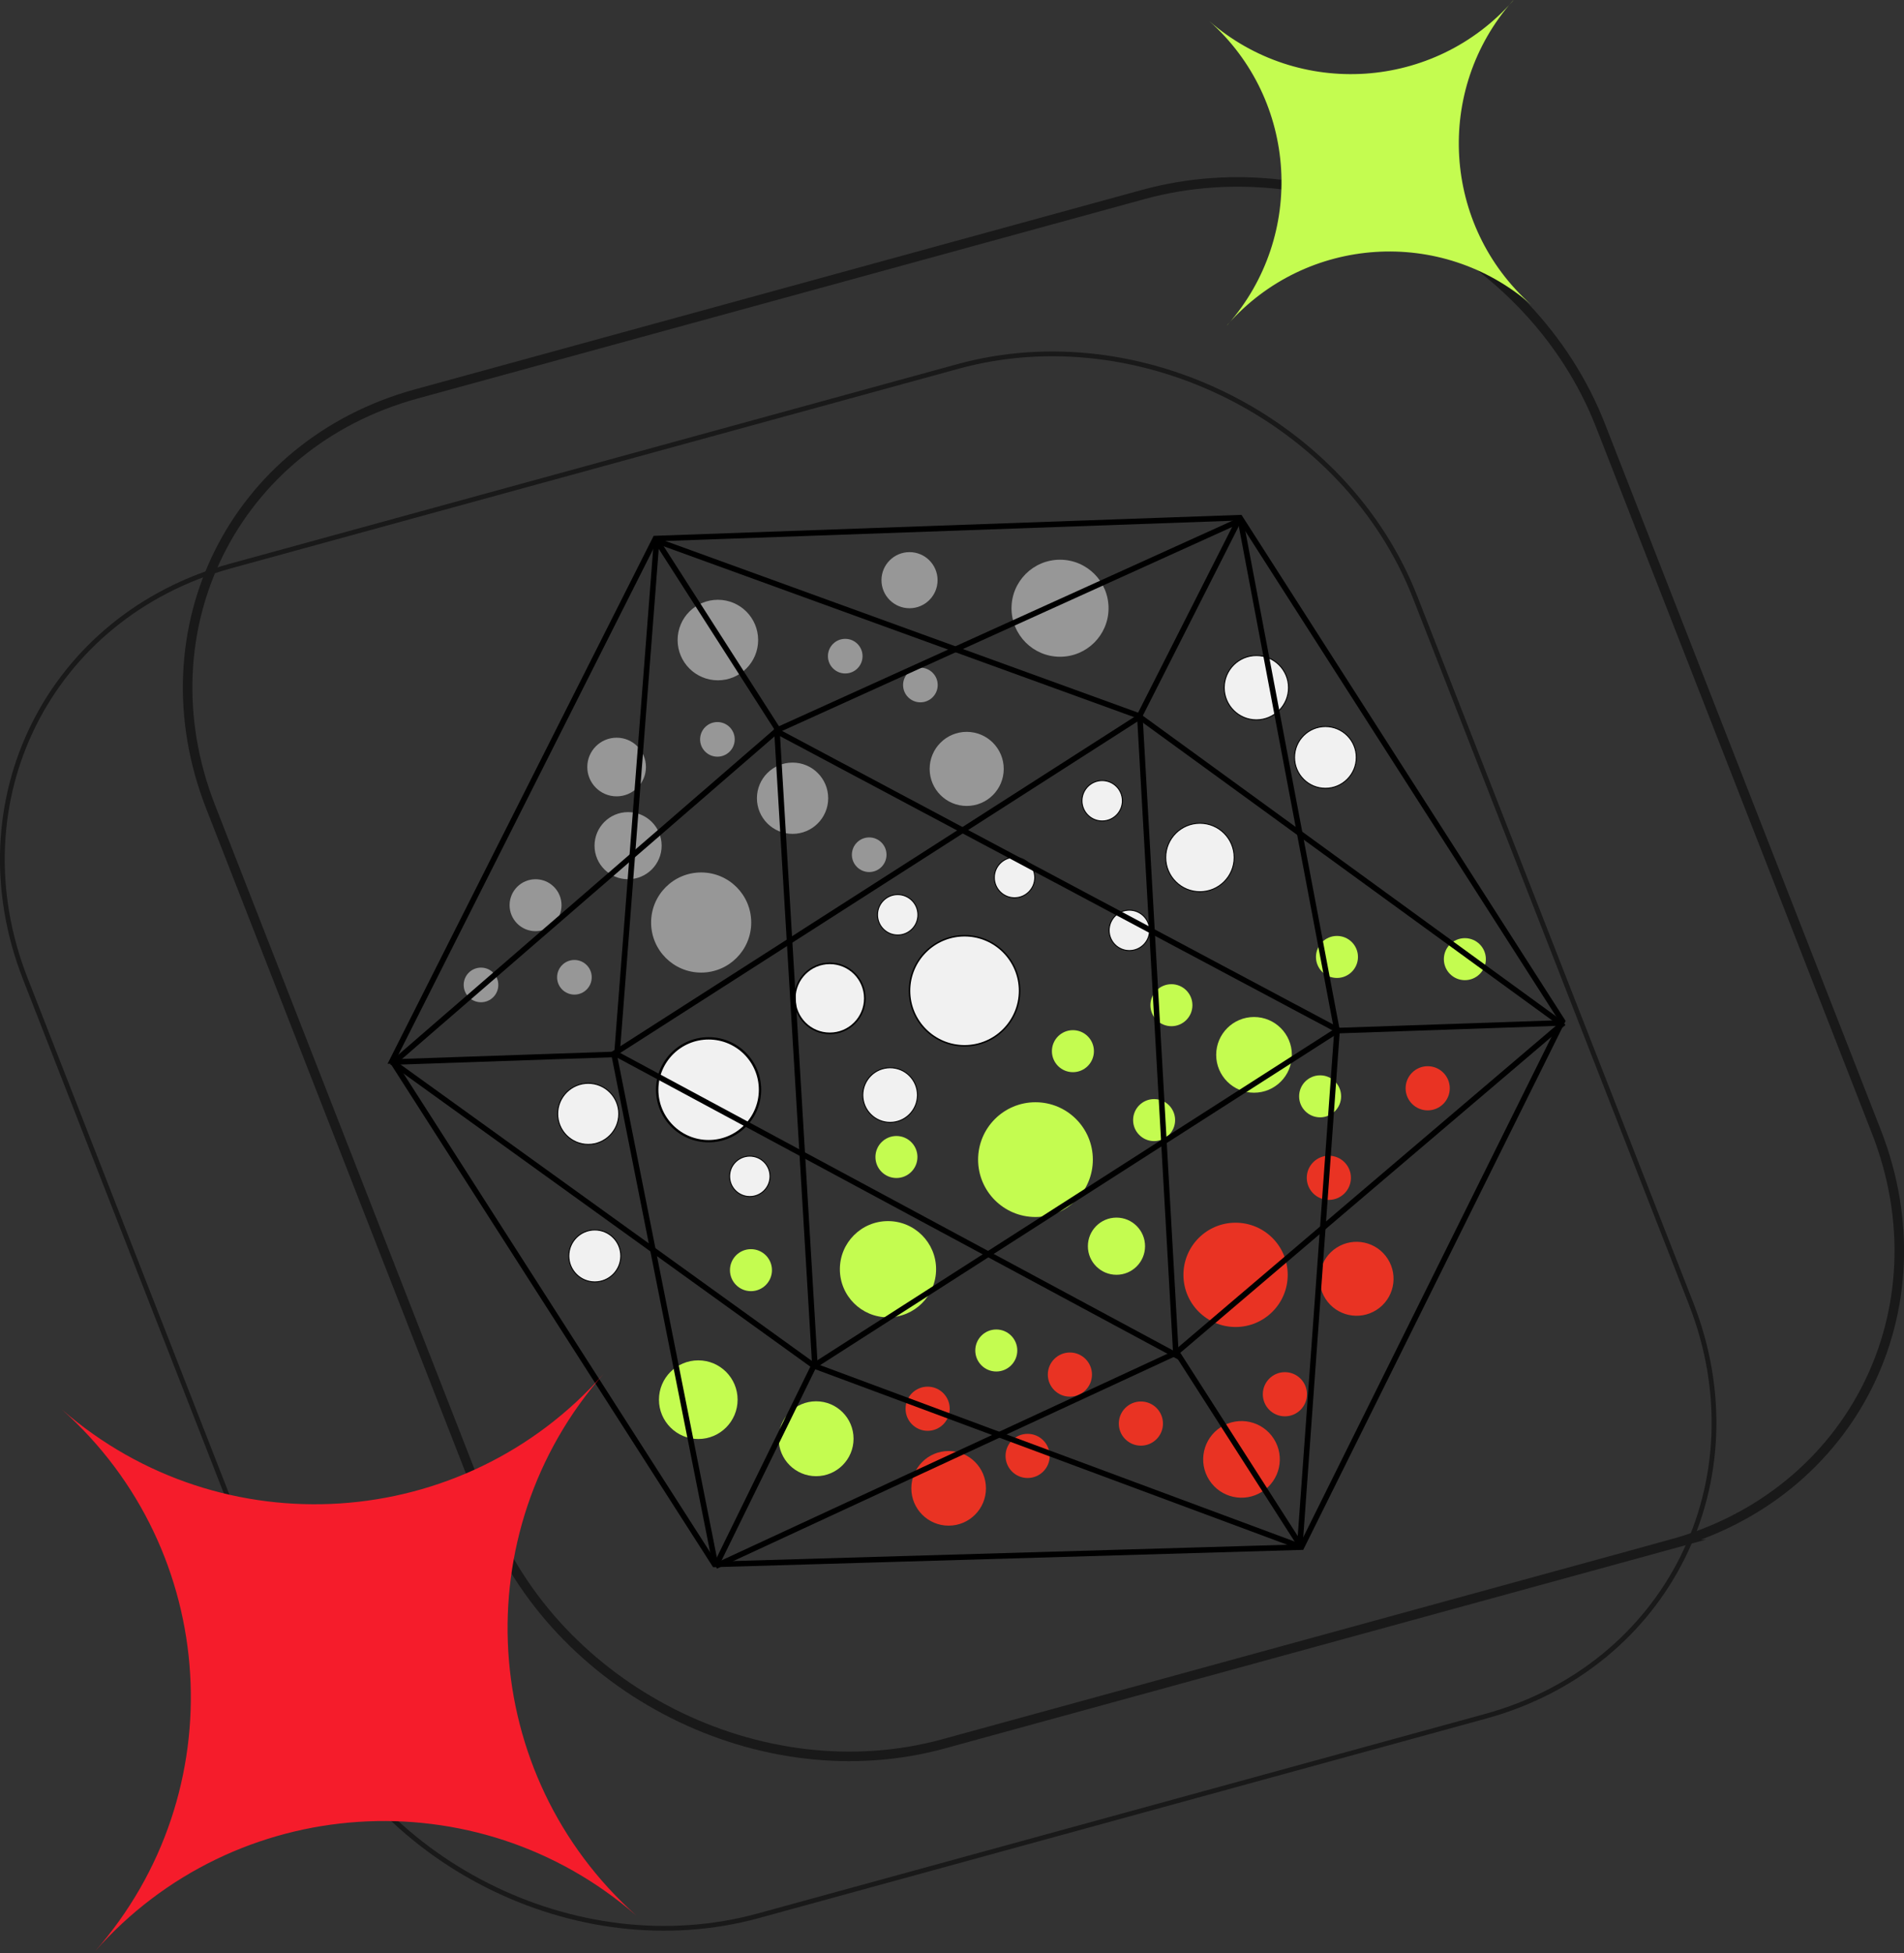 <?xml version="1.0" encoding="UTF-8" standalone="no"?>
<svg
   id="Layer_1"
   viewBox="0 0 283.743 291.05"
   version="1.1"
   sodipodi:docname="uniquely-expressive.svg"
   width="283.743"
   height="291.05"
   inkscape:version="1.2.1 (9c6d41e, 2022-07-14)"
   xmlns:inkscape="http://www.inkscape.org/namespaces/inkscape"
   xmlns:sodipodi="http://sodipodi.sourceforge.net/DTD/sodipodi-0.dtd"
   xmlns="http://www.w3.org/2000/svg"
   xmlns:svg="http://www.w3.org/2000/svg">
  <rect x="0" y="0" width="283.743" height="291.05" fill="#333333" stroke="none"/>
  <sodipodi:namedview
     id="namedview285"
     pagecolor="#ffffff"
     bordercolor="#000000"
     borderopacity="0.25"
     inkscape:showpageshadow="2"
     inkscape:pageopacity="0.0"
     inkscape:pagecheckerboard="0"
     inkscape:deskcolor="#d1d1d1"
     showgrid="false"
     inkscape:zoom="0.472"
     inkscape:cx="-63.559322"
     inkscape:cy="161.01695"
     inkscape:window-width="1309"
     inkscape:window-height="430"
     inkscape:window-x="0"
     inkscape:window-y="1202"
     inkscape:window-maximized="0"
     inkscape:current-layer="Layer_1" />
  <defs
     id="defs134">
    <style
       id="style132">.cls-1{fill:#e93323;}.cls-2{stroke-width:1.42px;}.cls-2,.cls-3,.cls-4{fill:none;}.cls-2,.cls-4{stroke:#191919;stroke-miterlimit:10;}.cls-5{fill:#979797;}.cls-3{stroke-width:.83px;}.cls-3,.cls-6,.cls-7,.cls-8,.cls-9{stroke:#000;}.cls-6{stroke-width:.22px;}.cls-6,.cls-7,.cls-8,.cls-9{fill:#f1f1f1;}.cls-7{stroke-width:.14px;}.cls-8{stroke-width:.35px;}.cls-9{stroke-width:.24px;}.cls-10{fill:#c4fc50;}.cls-4{stroke-width:.71px;}.cls-11{fill:#f51c2b;}</style>
  </defs>
  <path
     class="cls-2"
     d="m 248.971,230.12 -108.35,29.72 c -27.16,7.45 -57.82,-8.03 -68.13,-34.41 l -41.11,-105.22 c -10.31,-26.38 3.48,-54.06 30.65,-61.51 L 170.381,28.98 c 27.16,-7.45 57.82,8.03 68.13,34.41 l 41.11,105.22 c 10.31,26.38 -3.48,54.06 -30.65,61.51 z"
     id="path136" />
  <path
     class="cls-4"
     d="m 221.361,255.74 -108.35,29.72 C 85.851,292.91 55.191,277.43 44.881,251.05 L 3.771,145.83 c -10.31,-26.38 3.48,-54.06 30.65,-61.51 L 142.771,54.6 c 27.16,-7.45 57.82,8.03 68.13,34.41 l 41.11,105.22 c 10.31,26.38 -3.48,54.06 -30.65,61.51 z"
     id="path138" />
  <circle
     class="cls-5"
     cx="71.681"
     cy="146.76"
     r="2.58"
     id="circle140" />
  <circle
     class="cls-5"
     cx="118.111"
     cy="118.94"
     r="5.31"
     id="circle142" />
  <circle
     class="cls-5"
     cx="79.811"
     cy="134.88"
     r="3.87"
     id="circle144" />
  <circle
     class="cls-5"
     cx="125.961"
     cy="97.77"
     r="2.58"
     id="circle146" />
  <circle
     class="cls-5"
     cx="106.981"
     cy="95.37"
     r="6"
     id="circle148" />
  <circle
     class="cls-5"
     cx="106.911"
     cy="110.17"
     r="2.58"
     id="circle150" />
  <circle
     class="cls-5"
     cx="85.601"
     cy="145.62"
     r="2.58"
     id="circle152" />
  <circle
     class="cls-5"
     cx="137.161"
     cy="102.07"
     r="2.58"
     id="circle154" />
  <circle
     class="cls-5"
     cx="135.541"
     cy="86.45"
     r="4.18"
     id="circle156" />
  <circle
     class="cls-5"
     cx="129.531"
     cy="127.36"
     r="2.58"
     id="circle158" />
  <circle
     class="cls-5"
     cx="104.491"
     cy="137.46"
     r="7.46"
     id="circle160" />
  <circle
     class="cls-5"
     cx="157.971"
     cy="90.63"
     r="7.23"
     id="circle162" />
  <circle
     class="cls-5"
     cx="93.601"
     cy="126.01"
     r="5"
     id="circle164" />
  <circle
     class="cls-5"
     cx="144.061"
     cy="114.57"
     r="5.52"
     id="circle166" />
  <circle
     class="cls-5"
     cx="91.891"
     cy="114.29"
     r="4.37"
     id="circle168" />
  <circle
     class="cls-7"
     cx="87.661"
     cy="165.97"
     r="4.55"
     id="circle170" />
  <circle
     class="cls-7"
     cx="88.641"
     cy="187.14"
     r="3.87"
     id="circle172" />
  <circle
     class="cls-8"
     cx="105.601"
     cy="162.38"
     r="7.66"
     id="circle174" />
  <circle
     class="cls-7"
     cx="164.251"
     cy="119.32"
     r="3.01"
     id="circle176" />
  <circle
     class="cls-7"
     cx="111.741"
     cy="175.28"
     r="3.01"
     id="circle178" />
  <circle
     class="cls-7"
     cx="168.301"
     cy="138.63"
     r="3.01"
     id="circle180" />
  <circle
     class="cls-7"
     cx="132.651"
     cy="163.17"
     r="4.07"
     id="circle182" />
  <circle
     class="cls-7"
     cx="178.821"
     cy="127.77"
     r="5.1"
     id="circle184" />
  <circle
     class="cls-7"
     cx="133.781"
     cy="136.31"
     r="3.01"
     id="circle186" />
  <circle
     class="cls-7"
     cx="151.191"
     cy="130.76"
     r="3.01"
     id="circle188" />
  <circle
     class="cls-7"
     cx="187.231"
     cy="102.47"
     r="4.79"
     id="circle190" />
  <circle
     class="cls-6"
     cx="143.741"
     cy="147.63"
     r="8.2"
     id="circle192" />
  <circle
     class="cls-7"
     cx="197.521"
     cy="112.86"
     r="4.6"
     id="circle194" />
  <circle
     class="cls-9"
     cx="123.661"
     cy="148.76"
     r="5.22"
     id="circle196" />
  <circle
     class="cls-10"
     cx="104.061"
     cy="208.56"
     r="5.86"
     id="circle198" />
  <circle
     class="cls-10"
     cx="133.591"
     cy="172.4"
     r="3.13"
     id="circle200" />
  <circle
     class="cls-10"
     cx="186.881"
     cy="157.18"
     r="5.64"
     id="circle202" />
  <circle
     class="cls-10"
     cx="111.911"
     cy="189.26"
     r="3.13"
     id="circle204" />
  <circle
     class="cls-10"
     cx="148.471"
     cy="201.23"
     r="3.13"
     id="circle206" />
  <circle
     class="cls-10"
     cx="132.331"
     cy="189.12"
     r="7.17"
     id="circle208" />
  <circle
     class="cls-10"
     cx="121.621"
     cy="214.38"
     r="5.58"
     id="circle210" />
  <circle
     class="cls-10"
     cx="166.381"
     cy="185.69"
     r="4.26"
     id="circle212" />
  <circle
     class="cls-10"
     cx="196.731"
     cy="163.36"
     r="3.13"
     id="circle214" />
  <circle
     class="cls-10"
     cx="174.571"
     cy="149.78"
     r="3.13"
     id="circle216" />
  <circle
     class="cls-10"
     cx="154.311"
     cy="172.79"
     r="8.55"
     id="circle218" />
  <circle
     class="cls-10"
     cx="171.991"
     cy="166.9"
     r="3.13"
     id="circle220" />
  <circle
     class="cls-10"
     cx="199.241"
     cy="142.59"
     r="3.13"
     id="circle222" />
  <circle
     class="cls-10"
     cx="159.891"
     cy="156.63"
     r="3.13"
     id="circle224" />
  <circle
     class="cls-10"
     cx="218.301"
     cy="142.92"
     r="3.13"
     id="circle226" />
  <circle
     class="cls-1"
     cx="170.021"
     cy="212.12"
     r="3.29"
     id="circle228" />
  <circle
     class="cls-1"
     cx="159.441"
     cy="204.82"
     r="3.29"
     id="circle230" />
  <circle
     class="cls-1"
     cx="67.418"
     cy="269.505"
     r="5.51"
     transform="rotate(-32.65)"
     id="circle232" />
  <circle
     class="cls-1"
     cx="191.481"
     cy="207.75"
     r="3.29"
     id="circle234" />
  <circle
     class="cls-1"
     cx="212.761"
     cy="162.16"
     r="3.29"
     id="circle236" />
  <circle
     class="cls-1"
     cx="153.141"
     cy="216.94"
     r="3.29"
     id="circle238" />
  <circle
     class="cls-1"
     cx="141.371"
     cy="221.77"
     r="5.56"
     id="circle240" />
  <circle
     class="cls-1"
     cx="138.241"
     cy="209.91"
     r="3.29"
     id="circle242" />
  <circle
     class="cls-1"
     cx="184.131"
     cy="189.96"
     r="7.77"
     id="circle244" />
  <circle
     class="cls-1"
     cx="198.031"
     cy="175.5"
     r="3.29"
     id="circle246" />
  <circle
     class="cls-1"
     cx="38.459"
     cy="282.91"
     r="5.71"
     transform="rotate(-32.65)"
     id="circle248" />
  <path
     class="cls-3"
     d="m 58.431,158.09 39.24,-77.84 87.12,-3.11 48.05,75.01 -38.89,78.38 -87.46,2.57 -48.05,-75.01 z"
     id="path250" />
  <path
     class="cls-3"
     d="m 58.171,158.26 33.77,-1.16 5.91,-76.59"
     id="path252" />
  <path
     class="cls-3"
     d="M 106.661,233.36 91.491,157 l 78.23,-50.12 15.07,-29.75"
     id="path254" />
  <path
     class="cls-3"
     d="m 233.011,152.41 -33.77,1.16 -77.96,49.95 -14.63,29.85"
     id="path256" />
  <path
     class="cls-3"
     d="m 193.951,230.52 -72.66,-27.01 -62.68,-45.16"
     id="path258" />
  <path
     class="cls-3"
     d="m 58.611,158.36 57.32,-49.62 68.76,-31.16"
     id="path260" />
  <path
     class="cls-3"
     d="m 97.671,80.24 18.26,28.5"
     id="path262" />
  <path
     class="cls-3"
     d="m 121.461,203.79 -5.7,-95.31"
     id="path264" />
  <path
     class="cls-3"
     d="m 115.661,108.91 84.03,44.75"
     id="path266" />
  <path
     class="cls-3"
     d="m 193.681,230.7 5.57,-77.13"
     id="path268" />
  <path
     class="cls-3"
     d="m 232.751,152.58 -63.2,-45.97 -72.15,-26.2"
     id="path270" />
  <path
     class="cls-3"
     d="m 91.931,157.1 83.32,44.83 -5.36,-94.78"
     id="path272" />
  <path
     class="cls-3"
     d="m 193.951,230.52 -18.6,-29.03 57.67,-49.08"
     id="path274" />
  <path
     class="cls-3"
     d="m 106.661,233.36 68.42,-31.7"
     id="path276" />
  <path
     class="cls-3"
     d="m 199.251,153.57 -14.46,-76.43"
     id="path278" />
  <path
     class="cls-11"
     d="m 89.971,204.69 c -20.87,23.7 -56.94,26.06 -80.73,5.35 l -0.26,-0.23 c 0,0 0.08,0.07 0.13,0.11 -0.04,-0.04 -0.09,-0.07 -0.13,-0.11 l 0.26,0.23 c 23.54,20.98 25.75,57.06 4.88,80.76 -0.07,0.08 -0.15,0.17 -0.23,0.25 v 0 c 0.07,-0.08 0.15,-0.17 0.23,-0.25 20.87,-23.7 56.94,-26.06 80.72,-5.36 l 0.26,0.23 c 0,0 -0.08,-0.08 -0.13,-0.11 0.04,0.04 0.09,0.07 0.13,0.11 l -0.26,-0.23 c -23.54,-20.98 -25.75,-57.06 -4.87,-80.75 0.07,-0.08 0.15,-0.17 0.23,-0.25 v 0 c -0.07,0.08 -0.15,0.17 -0.23,0.25 z"
     id="path280" />
  <path
     class="cls-10"
     d="m 225.441,0.15 c -11.69,13.27 -31.89,14.6 -45.22,3 l -0.14,-0.12 c 0,0 0.05,0.05 0.07,0.06 -0.03,-0.02 -0.05,-0.04 -0.07,-0.06 l 0.14,0.12 c 13.19,11.75 14.42,31.95 2.73,45.23 -0.04,0.05 -0.08,0.09 -0.13,0.14 0.04,-0.05 0.08,-0.1 0.12,-0.15 11.69,-13.27 31.89,-14.6 45.21,-3 l 0.14,0.13 c 0,0 -0.05,-0.05 -0.07,-0.06 0.03,0.02 0.05,0.04 0.07,0.06 l -0.14,-0.13 c -13.19,-11.75 -14.42,-31.96 -2.73,-45.23 0.04,-0.05 0.09,-0.09 0.13,-0.14 -0.04,0.05 -0.08,0.1 -0.12,0.15 h 0.02 z"
     id="path282" />
</svg>

